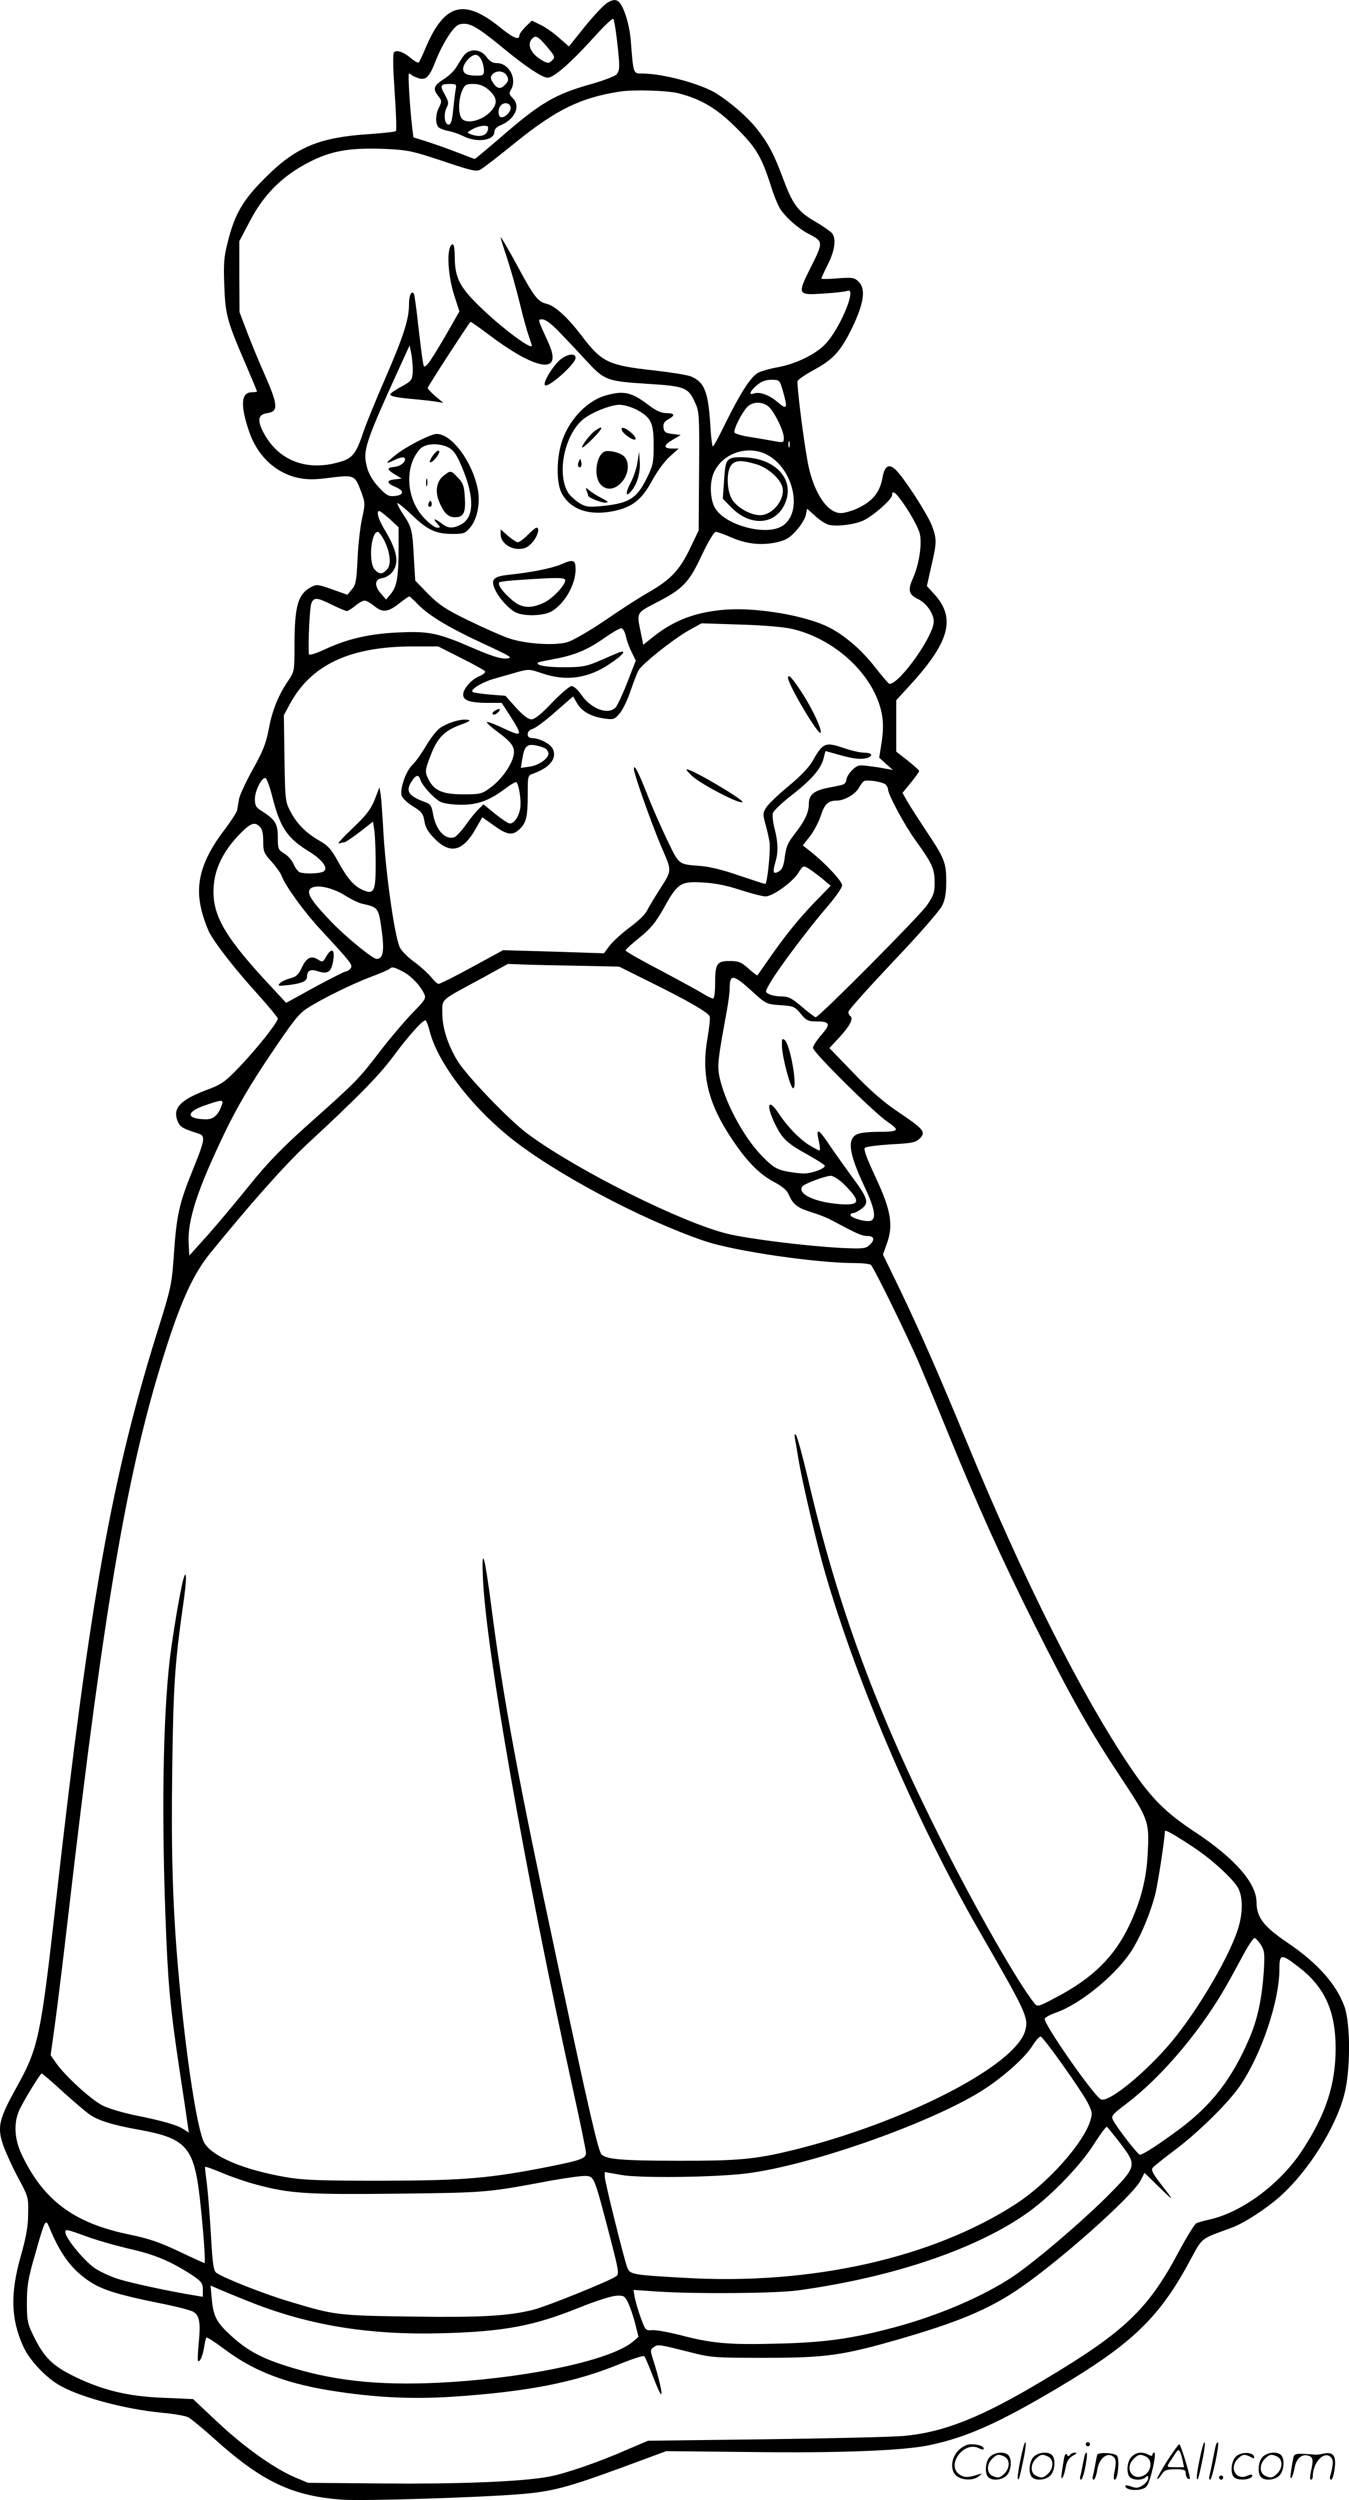 <svg version="1.0" xmlns="http://www.w3.org/2000/svg"
  viewBox="0 0 647.833 1200.038"
 preserveAspectRatio="xMidYMid meet">
<g transform="translate(-0.583,1200.299) scale(0.1,-0.1)"
fill="#000000" stroke="none">
<path d="M2923 11990 c-17 -10 -66 -62 -108 -114 l-77 -96 -47 41 c-25 23 -65
51 -88 62 l-43 21 -30 -29 c-16 -16 -30 -35 -30 -42 0 -25 -29 -13 -92 38
-171 139 -265 116 -354 -88 -17 -41 -34 -77 -37 -80 -4 -3 -20 6 -37 20 -36
31 -69 42 -82 29 -6 -6 -5 -74 3 -190 7 -100 10 -184 6 -188 -3 -4 -62 -10
-130 -15 -238 -15 -352 -63 -497 -209 -108 -107 -147 -174 -181 -311 -18 -69
-20 -103 -16 -208 5 -140 13 -169 106 -384 28 -65 51 -121 51 -123 0 -2 -11
-4 -25 -4 -51 0 -56 -61 -14 -185 39 -119 128 -203 237 -226 44 -9 79 -9 155
1 114 14 117 13 147 -67 20 -54 20 -58 5 -127 -9 -39 -19 -127 -22 -195 -5
-107 -9 -127 -28 -148 l-21 -25 -73 26 c-65 23 -75 25 -99 12 -66 -34 -82 -90
-82 -289 0 -116 -1 -119 -31 -163 -47 -69 -76 -141 -93 -233 -13 -68 -28 -105
-76 -191 -33 -59 -62 -122 -66 -141 -3 -19 -7 -43 -9 -54 -2 -11 -30 -54 -61
-95 -111 -145 -143 -260 -110 -388 8 -34 25 -79 35 -101 29 -57 126 -181 235
-301 52 -58 95 -110 96 -116 0 -18 -99 -143 -183 -231 -72 -75 -86 -85 -164
-114 -126 -48 -161 -89 -132 -153 11 -23 24 -31 94 -53 39 -12 38 -24 -25
-180 -64 -158 -76 -213 -89 -400 -10 -144 -14 -162 -71 -345 -227 -722 -331
-1302 -495 -2758 -74 -660 -85 -708 -190 -897 -84 -151 -93 -190 -65 -274 12
-35 44 -106 72 -158 49 -91 51 -95 49 -175 0 -60 -10 -113 -36 -205 -50 -177
-47 -298 11 -428 27 -62 97 -140 164 -183 93 -59 317 -121 507 -139 56 -5 112
-15 124 -22 13 -7 71 -55 129 -107 226 -203 372 -271 610 -288 103 -7 675 11
859 27 149 12 229 34 485 128 l211 78 395 -4 c426 -6 739 6 866 32 179 37 334
106 619 275 360 214 491 340 640 620 56 103 46 95 189 147 62 21 174 94 244
157 132 120 262 326 303 483 31 113 31 343 1 425 -39 107 -129 208 -272 305
-116 78 -150 123 -150 196 -1 91 -103 208 -291 333 -146 96 -213 163 -315 314
-234 346 -514 902 -789 1570 -133 322 -222 524 -316 720 l-83 171 18 50 c33
90 21 162 -52 318 -42 90 -60 137 -53 144 6 6 62 13 126 17 101 5 118 9 138
28 30 31 20 44 -100 125 -71 47 -136 103 -217 188 l-117 121 49 53 c50 54 68
90 51 101 -5 3 -9 12 -9 20 0 8 97 116 215 241 122 128 223 244 235 268 15 30
20 62 20 119 0 88 -9 111 -100 246 -31 47 -69 106 -84 131 l-26 46 40 49 c22
27 40 52 40 56 0 4 -25 26 -55 50 l-55 43 0 124 0 123 56 61 c203 219 234 335
121 454 l-30 33 21 94 c27 116 27 132 3 196 -22 57 -136 233 -175 269 -32 30
-52 17 -62 -38 -13 -73 -49 -116 -124 -150 -25 -11 -59 -21 -76 -21 -66 0
-132 100 -159 243 -21 112 -54 377 -49 391 3 7 37 31 76 52 96 52 131 91 186
203 56 117 67 186 32 221 -21 21 -29 22 -101 17 -44 -4 -79 -4 -79 -1 0 2 14
33 31 67 34 67 42 125 20 151 -8 9 -45 35 -83 57 -81 47 -106 82 -152 206 -45
120 -70 167 -126 238 -44 56 -123 124 -193 169 -74 46 -253 95 -354 96 -47 0
-45 -7 -58 159 -7 85 -38 177 -64 190 -13 7 -26 4 -48 -9z m46 -182 c14 -124
14 -140 -1 -161 -7 -9 -61 -30 -121 -47 -178 -50 -245 -89 -449 -267 -60 -51
-110 -93 -112 -93 -3 0 -37 13 -78 29 -40 16 -105 39 -145 52 l-72 23 -6 50
c-11 96 -21 256 -15 256 3 0 10 -4 15 -9 6 -4 22 -11 36 -15 33 -7 48 10 79
89 32 81 84 162 110 170 45 14 81 -5 210 -111 110 -91 190 -144 216 -144 29 0
111 71 220 192 49 54 91 95 95 90 4 -4 12 -51 18 -104z m-335 -31 c37 -44 39
-49 23 -64 -14 -14 -20 -15 -42 -3 -59 32 -82 79 -53 108 17 17 27 12 72 -41z
m631 -222 c108 -28 183 -72 276 -165 94 -93 121 -138 164 -270 14 -47 35 -99
46 -117 25 -41 88 -97 137 -122 72 -37 72 -40 14 -156 -69 -137 -68 -140 59
-131 53 3 105 9 115 13 47 18 -37 -184 -107 -256 -46 -49 -144 -96 -229 -111
-35 -6 -77 -18 -93 -26 -35 -19 -85 -96 -157 -242 -30 -62 -57 -112 -61 -112
-3 0 -9 46 -12 103 -10 159 -28 206 -93 233 -17 7 -97 20 -178 29 -219 24
-250 39 -346 165 -68 90 -130 146 -170 155 -41 9 -61 35 -144 190 -42 77 -76
135 -76 129 0 -5 14 -50 31 -100 16 -49 43 -143 59 -209 16 -66 36 -140 45
-164 8 -24 15 -45 15 -47 0 -24 -150 89 -254 191 -92 90 -115 135 -116 228 0
37 -4 67 -9 67 -31 0 -28 -136 5 -241 l26 -81 -67 -117 c-37 -64 -75 -125 -85
-135 -18 -19 -19 -18 -24 15 -4 19 -13 97 -22 173 -8 77 -18 144 -20 148 -12
19 -24 -6 -24 -49 0 -72 -25 -151 -114 -356 -46 -106 -93 -221 -105 -257 -34
-103 -52 -127 -112 -144 -161 -48 -299 6 -370 145 -29 57 -23 83 21 89 53 8
51 38 -10 178 -29 64 -68 160 -88 212 l-36 95 -1 170 0 170 50 95 c67 129 156
218 282 283 110 57 198 72 373 65 106 -5 127 -10 272 -58 136 -46 161 -52 181
-41 12 6 90 66 172 133 193 155 309 212 495 241 66 11 230 6 285 -8z m-576
-1143 c31 -32 90 -94 131 -139 90 -97 98 -100 304 -113 170 -11 187 -17 219
-88 21 -45 22 -59 20 -331 l-2 -284 -42 -88 c-49 -102 -92 -148 -198 -209 -41
-23 -136 -84 -211 -136 -76 -51 -157 -98 -181 -104 -62 -17 -201 -8 -279 19
-36 12 -123 51 -195 86 -109 53 -140 74 -193 127 l-62 64 -6 99 c-7 143 -11
158 -50 216 -19 28 -32 54 -30 57 3 2 34 -23 69 -56 75 -73 116 -92 196 -92
54 0 62 3 84 30 36 42 51 122 36 191 -28 131 -125 259 -196 259 -30 0 -154
-64 -201 -104 -49 -40 -49 -44 3 -19 19 9 38 13 42 9 14 -14 -14 -41 -46 -44
-39 -4 -39 -12 2 -37 l32 -19 -32 -4 c-43 -4 -42 -18 3 -37 43 -18 40 -39 -5
-43 -28 -3 -40 3 -75 41 -27 28 -47 61 -56 91 -24 88 -17 110 180 541 l23 50
9 -45 c4 -25 7 -63 6 -85 -3 -37 -7 -42 -55 -68 -29 -16 -53 -32 -53 -37 0
-10 32 -16 125 -24 33 -3 76 -8 95 -11 l35 -6 -37 31 c-21 18 -38 36 -38 41 0
7 185 292 205 317 2 2 45 -29 97 -68 51 -39 125 -87 164 -106 120 -60 162 -33
114 73 -54 118 -53 113 -29 113 14 0 44 -22 78 -58z m1076 -284 c25 -87 21
-95 -25 -55 -41 35 -87 51 -115 41 -26 -10 -17 13 16 40 21 18 42 26 69 26 39
0 40 -1 55 -52z m-66 -79 c28 -27 71 -115 71 -148 0 -22 -3 -23 -37 -17 -21 4
-74 13 -117 20 -44 6 -81 17 -83 23 -5 15 33 91 60 121 27 29 76 29 106 1z
m98 -191 c-3 -7 -5 -2 -5 12 0 14 2 19 5 13 2 -7 2 -19 0 -25z m-1632 -6 c22
-14 39 -40 64 -103 56 -137 53 -232 -10 -264 -38 -20 -62 -19 -92 5 -14 11
-29 20 -33 20 -4 0 1 -9 11 -20 17 -19 17 -20 0 -20 -10 0 -38 20 -61 45 -88
91 -98 248 -21 333 26 28 98 30 142 4z m1523 -31 c133 -68 177 -288 69 -346
-80 -43 -261 6 -314 84 -26 38 -31 118 -12 168 37 97 161 143 257 94z m672
-258 c28 -43 56 -96 62 -118 13 -49 -1 -148 -32 -218 -26 -58 -20 -78 25 -100
40 -19 75 -70 75 -107 0 -70 -164 -300 -213 -300 -3 0 -35 37 -71 83 -64 82
-144 150 -218 188 -109 56 -340 96 -492 86 -143 -10 -250 -49 -351 -129 l-50
-40 -12 59 c-20 97 -22 93 74 143 127 65 157 95 219 228 31 65 59 112 67 112
8 0 41 -12 73 -26 73 -32 142 -40 216 -25 46 10 64 20 96 55 22 24 43 57 47
75 l7 32 39 -35 c21 -20 50 -38 64 -42 40 -10 126 1 168 21 47 22 137 102 137
121 0 30 21 11 70 -63z m-2482 -52 l42 -39 0 -99 c0 -136 -8 -185 -36 -219
l-24 -29 -25 29 c-33 37 -30 70 7 74 15 2 37 15 48 29 34 44 24 102 -37 203
-31 52 -42 91 -25 90 4 -1 26 -18 50 -39z m-28 -100 c30 -60 36 -117 15 -141
-23 -25 -37 -25 -60 -1 -30 34 -18 181 15 181 5 0 19 -18 30 -39z m156 -302
c54 -58 148 -115 309 -190 147 -68 157 -74 123 -77 -27 -2 -71 11 -165 52
-166 72 -209 80 -358 73 -138 -7 -238 -30 -347 -80 -49 -23 -78 -31 -79 -24
-4 52 4 225 12 243 11 31 27 30 99 -6 33 -16 65 -30 71 -30 6 0 24 11 41 25
16 14 36 25 45 25 8 0 28 -11 45 -25 40 -34 67 -31 119 10 24 19 47 35 50 35
3 0 18 -14 35 -31z m1804 -125 c211 -49 397 -226 431 -410 7 -39 7 -78 -1
-132 l-12 -76 33 -30 33 -29 -34 6 c-19 4 -57 10 -85 13 -45 6 -53 4 -78 -21
-15 -15 -27 -36 -27 -46 0 -11 -9 -21 -22 -24 -13 -3 -45 -10 -73 -15 -63 -14
-85 -34 -85 -77 0 -41 -20 -82 -70 -146 -30 -38 -39 -59 -45 -105 -5 -43 -12
-61 -27 -71 -28 -17 -33 -7 -20 38 16 51 15 98 -2 165 -8 30 -12 64 -9 75 3
11 40 47 82 80 100 77 147 130 161 180 l10 39 68 -19 c69 -20 109 -23 136 -13
27 11 17 24 -17 24 -19 0 -60 9 -92 20 -97 33 -106 30 -158 -62 -17 -29 -60
-74 -115 -119 -48 -39 -95 -85 -106 -101 -17 -27 -18 -32 -3 -86 9 -31 17 -70
19 -87 4 -44 -12 -195 -21 -195 -4 0 -60 18 -125 40 -70 25 -143 43 -184 46
-111 9 -103 2 -165 131 -31 65 -75 165 -97 223 -40 101 -60 138 -60 112 0 -24
80 -250 129 -367 56 -131 57 -113 -13 -224 -23 -36 -48 -78 -55 -93 -8 -15
-45 -51 -83 -78 -37 -28 -80 -67 -95 -87 l-27 -36 -242 8 -242 7 -149 -81
c-82 -45 -154 -81 -161 -81 -6 0 -22 15 -36 33 -14 17 -50 50 -80 72 -31 22
-62 54 -70 70 -26 55 -71 375 -81 589 -4 61 -8 126 -11 145 l-6 35 -23 -60
c-19 -47 -41 -75 -107 -138 -46 -43 -75 -76 -65 -72 10 3 22 6 27 6 5 0 38 22
73 49 l64 50 7 -46 c3 -25 6 -96 6 -158 0 -130 -8 -147 -60 -125 -43 18 -74
53 -120 136 -32 59 -49 78 -88 100 -66 38 -109 81 -140 139 -26 49 -27 55 -30
257 l-3 208 28 52 c103 191 290 278 594 278 l119 0 109 -55 c60 -30 112 -59
116 -64 3 -6 -9 -17 -28 -24 -38 -16 -77 -61 -77 -88 0 -28 31 -39 112 -40
l73 0 39 -60 c64 -100 61 -105 -28 -63 -42 20 -79 34 -82 31 -3 -3 20 -24 50
-46 75 -56 88 -77 76 -123 -14 -48 -61 -112 -112 -148 -38 -28 -47 -30 -127
-30 -98 0 -139 17 -166 69 -20 39 -19 46 10 121 32 82 65 115 140 143 47 17
55 23 35 25 -33 5 -97 -15 -133 -41 -16 -12 -46 -51 -67 -87 -21 -36 -50 -76
-64 -89 -30 -28 -60 -112 -52 -145 3 -13 26 -36 54 -53 43 -26 50 -36 56 -72
5 -31 18 -53 51 -86 74 -74 135 -58 196 51 l31 54 56 -40 c63 -45 88 -49 121
-19 34 31 41 61 41 165 0 94 0 95 28 104 79 29 113 72 93 117 -11 25 -65 53
-101 53 -29 0 -26 36 3 44 13 3 62 39 109 81 l86 75 21 -36 c23 -38 71 -64
137 -71 36 -5 43 -2 66 26 14 16 38 65 52 108 15 43 32 88 39 99 18 31 162
146 237 189 l65 36 185 -6 c109 -3 212 -12 250 -21z m-798 -37 c4 -20 17 -55
28 -76 l19 -39 -40 -103 c-22 -57 -48 -112 -56 -121 -35 -39 -117 -9 -164 58
-16 24 -38 44 -48 44 -9 0 -52 -36 -94 -80 -51 -54 -83 -80 -99 -80 -16 0 -39
18 -74 56 l-51 57 -76 6 c-42 4 -79 9 -82 13 -12 11 49 48 104 63 31 9 81 23
112 32 54 15 59 14 118 -6 116 -40 223 -25 329 48 67 45 82 70 30 48 -18 -8
-61 -26 -95 -41 -53 -22 -77 -26 -160 -26 -85 0 -138 10 -123 23 3 2 36 9 73
16 98 17 164 44 243 100 38 27 76 49 84 48 8 -1 18 -19 22 -40z m-384 -539 c6
-6 12 -16 12 -22 0 -24 -48 -58 -91 -63 l-42 -6 7 43 c10 61 22 73 65 65 20
-4 42 -11 49 -17z m-603 -149 c10 -29 63 -87 96 -105 17 -8 57 -14 101 -14 80
0 136 21 215 81 24 18 46 30 49 27 13 -14 24 -92 18 -126 -7 -40 -29 -72 -50
-72 -7 0 -39 21 -70 46 l-56 46 -22 -21 c-13 -12 -41 -46 -62 -76 -21 -30 -47
-57 -56 -61 -45 -14 -90 35 -103 114 -6 35 -12 45 -33 53 -83 30 -99 52 -72
97 23 37 36 40 45 11z m-710 -86 c37 -144 71 -194 176 -258 63 -39 93 -80 69
-95 -17 -11 -90 -13 -115 -4 -8 4 -22 21 -29 39 -8 18 -28 41 -45 51 -29 17
-31 22 -31 79 0 65 -13 85 -82 128 -23 14 -28 25 -28 55 0 40 34 106 51 100 6
-2 22 -45 34 -95z m2943 65 c6 -6 12 -16 12 -22 0 -26 80 -175 134 -249 79
-110 90 -134 90 -198 1 -50 -4 -63 -37 -112 -37 -53 -518 -537 -534 -537 -4 0
-34 23 -66 50 -49 42 -65 50 -98 50 -22 0 -49 5 -60 11 -20 10 -20 11 7 57 39
67 178 252 267 356 43 49 77 98 77 109 0 20 -78 104 -152 163 l-37 29 34 43
c19 24 41 67 51 95 19 60 36 77 78 77 38 0 90 31 107 62 7 13 17 26 23 31 14
9 86 -2 104 -15z m-3004 -204 c11 -10 16 -34 16 -70 0 -50 4 -58 40 -97 21
-24 44 -55 49 -70 19 -49 107 -171 187 -257 149 -161 156 -170 143 -186 -6 -8
-16 -14 -22 -14 -6 0 -73 -34 -149 -75 l-138 -76 -63 68 c-233 248 -295 354
-285 492 6 86 46 166 118 243 58 60 78 69 104 42z m2701 -249 l40 -34 -76 -78
c-80 -83 -145 -164 -224 -278 -27 -38 -50 -72 -52 -74 -1 -2 -21 13 -43 33
-35 31 -47 36 -90 36 -62 0 -70 -13 -70 -109 0 -42 -4 -71 -10 -71 -6 0 -27
10 -48 23 -20 13 -112 63 -204 112 -93 48 -168 91 -168 96 0 4 30 32 68 62 54
44 76 71 115 140 67 121 81 130 187 124 58 -3 115 -14 181 -36 53 -17 107 -31
121 -31 34 0 128 67 157 112 23 37 25 37 50 22 14 -9 44 -31 66 -49z m-2296
-78 c31 -20 70 -39 86 -42 79 -18 79 -18 95 -137 12 -90 5 -128 -25 -128 -20
0 -149 106 -221 181 -77 81 -104 117 -104 140 0 41 91 33 169 -14z m1133 -340
l187 -4 153 -76 c176 -87 275 -144 282 -163 3 -7 -2 -53 -10 -101 -30 -167 -2
-299 95 -454 80 -127 146 -198 221 -238 45 -24 66 -42 75 -65 19 -44 42 -62
105 -81 30 -9 73 -25 95 -37 127 -68 150 -78 176 -78 34 0 38 -19 9 -45 -18
-16 -33 -17 -142 -12 -160 9 -431 42 -536 67 -218 52 -727 306 -963 481 -88
65 -295 281 -337 351 -47 79 -72 158 -72 228 0 70 -16 56 195 170 l120 66 80
-3 c44 -2 164 -4 267 -6z m-853 -27 c40 -20 86 -68 104 -108 10 -21 4 -30 -55
-90 -36 -37 -105 -118 -153 -180 -107 -140 -118 -151 -338 -347 -138 -123
-203 -190 -291 -299 -63 -78 -153 -186 -202 -241 l-89 -99 -3 54 c-7 115 41
262 178 546 55 113 118 221 211 359 113 168 139 202 183 230 71 45 217 117
306 150 41 15 79 32 85 36 13 13 21 11 64 -11z m1677 -94 c69 -63 70 -63 137
-68 63 -4 69 -6 98 -41 26 -32 36 -37 72 -37 69 0 74 -11 28 -64 -23 -26 -41
-54 -41 -63 0 -21 293 -311 358 -355 62 -42 56 -48 -48 -48 -38 0 -80 -4 -94
-10 -54 -20 -45 -91 30 -250 53 -112 61 -163 26 -168 -27 -4 -92 16 -92 29 0
5 6 9 14 9 7 0 25 10 40 21 37 29 31 49 -53 162 -37 51 -87 121 -111 157 -46
68 -57 69 -41 1 5 -22 6 -41 2 -41 -4 0 -27 13 -52 28 -48 31 -103 89 -145
152 -51 77 -61 37 -13 -59 33 -66 57 -88 161 -145 37 -21 70 -42 74 -47 8 -13
-58 -39 -100 -39 -19 0 -59 5 -88 11 -45 10 -62 21 -113 73 -90 92 -182 266
-205 385 -10 51 -5 87 35 305 8 43 15 95 15 115 0 70 17 68 106 -13z m-1547
-192 c37 -145 184 -343 370 -498 209 -174 646 -408 956 -512 143 -47 529 -104
718 -104 34 0 68 -4 74 -8 13 -8 158 -304 228 -462 20 -47 82 -195 137 -330
151 -370 257 -605 419 -930 180 -359 266 -511 420 -743 133 -201 135 -207 126
-371 -7 -117 -33 -218 -86 -331 -73 -155 -176 -256 -352 -349 -86 -46 -91 -47
-105 -30 -78 97 -278 446 -443 774 -316 626 -501 1126 -645 1745 -26 110 -52
205 -58 210 -7 7 -8 1 -4 -20 3 -16 10 -59 16 -95 20 -119 91 -420 130 -553
158 -540 439 -1191 735 -1707 232 -402 241 -422 224 -485 -47 -168 -581 -442
-1119 -574 -178 -43 -261 -51 -550 -50 -266 0 -342 7 -365 30 -16 16 -58 196
-214 929 -189 883 -259 1262 -316 1705 -32 246 -47 296 -40 132 15 -342 201
-1400 430 -2443 36 -162 65 -304 65 -314 0 -28 -23 -36 -166 -65 -296 -59
-419 -69 -814 -70 -303 0 -382 3 -465 18 -200 35 -349 98 -388 164 -33 58 -87
404 -121 783 -30 322 -39 598 -33 1010 5 397 13 513 51 780 9 58 15 119 15
135 -1 75 -32 -70 -69 -320 -39 -264 -50 -743 -30 -1290 12 -329 21 -433 66
-735 20 -129 38 -253 41 -275 l6 -39 -25 16 c-31 21 -103 41 -237 68 -57 12
-125 32 -152 46 -55 27 -181 143 -223 203 l-27 39 20 143 c11 79 41 322 66
539 175 1510 287 2155 476 2735 69 213 127 336 200 427 189 233 363 430 470
529 246 228 342 326 412 419 78 106 147 181 157 175 4 -3 13 -25 19 -51z
m-1000 -361 c-16 -43 -39 -63 -73 -63 -97 1 -100 35 -6 67 87 30 92 29 79 -4z
m2985 -370 c89 -87 85 -108 -18 -100 -118 10 -200 48 -178 84 8 13 106 50 137
52 12 0 38 -16 59 -36z m1686 -3189 c88 -58 194 -156 214 -198 22 -47 20 -124
-5 -199 -50 -149 -215 -422 -341 -563 -128 -144 -285 -267 -316 -248 -39 24
-277 366 -269 387 2 6 27 20 54 29 123 43 302 193 371 310 43 72 84 174 106
259 13 53 46 268 46 302 0 9 39 -12 140 -79z m321 -466 c18 -30 19 -43 14
-128 -9 -131 -30 -231 -70 -323 -83 -194 -183 -323 -343 -440 -102 -75 -168
-117 -182 -117 -10 0 -109 128 -129 166 -10 20 -4 27 62 77 178 134 377 373
500 600 20 37 53 96 72 132 20 36 40 65 46 65 5 0 18 -15 30 -32z m180 -106
c126 -96 179 -212 179 -391 0 -176 -48 -321 -165 -497 -105 -157 -285 -290
-440 -325 -27 -6 -56 -14 -64 -18 -8 -4 -46 -65 -84 -136 -148 -278 -260 -385
-648 -616 -300 -180 -481 -252 -674 -269 -55 -5 -354 -12 -664 -16 l-563 -7
-92 -39 c-137 -61 -302 -118 -382 -133 -120 -24 -444 -37 -809 -33 l-350 3
-64 27 c-102 44 -247 148 -372 266 l-116 109 -139 6 c-170 6 -295 36 -430 102
-105 51 -147 92 -197 195 -29 59 -32 73 -32 160 0 80 6 117 39 230 47 167 51
174 67 135 54 -132 109 -207 196 -264 59 -39 135 -63 327 -102 83 -16 161 -36
172 -44 28 -18 34 -54 24 -150 -4 -44 -6 -82 -3 -85 8 -8 22 23 29 65 3 22 8
43 11 47 2 4 41 -21 86 -55 146 -110 309 -171 555 -206 194 -28 361 -35 552
-22 351 24 577 68 791 156 62 25 115 42 119 38 4 -4 22 -47 41 -96 18 -48 36
-87 40 -87 7 0 -11 81 -38 164 -15 46 -15 50 2 62 20 15 24 14 175 -24 101
-26 116 -27 360 -27 293 0 374 12 642 89 283 82 422 140 563 233 193 128 559
452 600 532 l17 34 71 -69 c75 -73 76 -72 4 20 -36 47 -44 63 -35 74 6 7 53
45 104 83 115 86 259 228 315 310 103 151 189 407 189 560 0 74 8 75 91 11z
m-1134 -468 c51 -71 105 -152 120 -180 24 -47 26 -55 15 -90 -32 -108 -204
-300 -354 -398 -402 -262 -987 -393 -1595 -357 -252 14 -262 16 -275 50 -16
43 -108 412 -108 436 l0 22 78 -14 c86 -16 447 -12 602 7 316 39 916 253 1151
410 97 65 189 149 223 203 16 26 34 46 40 44 6 -2 53 -62 103 -133z m-4799
-132 c53 -48 111 -97 127 -108 42 -30 113 -52 238 -74 226 -41 264 -83 292
-325 17 -151 29 -315 23 -315 -3 0 -58 25 -123 56 -91 43 -145 62 -239 81
-266 55 -412 164 -517 386 -33 71 -38 145 -13 205 17 41 103 182 110 182 3 0
49 -39 102 -88z m5076 -245 c84 -110 83 -112 -66 -262 -133 -131 -344 -310
-448 -380 -144 -96 -360 -188 -570 -244 -207 -55 -336 -73 -567 -78 -230 -6
-309 1 -468 43 -52 13 -109 23 -127 22 -31 -3 -33 -1 -55 59 -12 33 -25 78
-29 98 l-6 36 118 -8 c185 -12 567 -9 674 6 465 64 874 205 1115 383 108 80
244 222 305 320 30 47 58 84 61 82 4 -2 32 -37 63 -77z m-4145 -201 c159 -43
245 -48 681 -43 424 5 423 5 728 62 78 14 157 25 174 23 38 -4 38 -5 114 -296
42 -162 44 -175 28 -186 -28 -21 -335 -145 -396 -160 -119 -30 -250 -38 -584
-33 -359 5 -370 6 -594 74 -115 34 -312 112 -345 136 -14 11 -18 39 -26 178
-5 90 -14 200 -19 244 -6 44 -10 83 -10 86 0 4 35 -8 79 -27 43 -18 119 -45
170 -58z m-799 -255 c47 -16 135 -41 197 -55 114 -26 193 -60 290 -123 47 -32
53 -40 53 -70 l0 -35 -42 7 c-107 17 -299 58 -360 77 -37 11 -89 35 -115 52
-49 32 -143 145 -143 173 0 17 -1 18 120 -26z m752 -302 c289 -117 582 -166
937 -156 299 8 441 35 661 124 74 30 153 55 175 56 37 2 41 -1 57 -33 9 -19
25 -64 34 -100 l16 -64 -25 -22 c-100 -86 -471 -169 -872 -195 -313 -20 -541
0 -765 68 -141 42 -211 79 -290 150 -74 67 -89 95 -97 179 l-6 66 39 -17 c21
-9 83 -35 136 -56z M2233 11736 c-10 -13 -25 -38 -35 -54 -9 -17 -35 -42 -58
-57 -51 -32 -57 -48 -31 -81 19 -24 19 -28 6 -55 -19 -35 -19 -83 -2 -98 8 -6
29 -14 48 -17 19 -4 51 -15 71 -25 65 -33 148 -20 148 21 0 13 12 25 33 33 66
29 94 90 56 128 -18 18 -20 25 -10 40 32 52 -8 129 -67 129 -20 0 -35 9 -50
30 -29 39 -81 42 -109 6z m85 -21 c7 -14 12 -37 12 -50 0 -22 -5 -25 -34 -25
-48 0 -66 9 -66 33 0 25 37 67 60 67 9 0 22 -11 28 -25z m122 -76 c9 -16 8
-25 -6 -40 -23 -26 -40 -24 -60 6 -13 20 -14 28 -4 40 18 22 57 19 70 -6z
m-246 -66 c-3 -16 -8 -59 -12 -98 -5 -53 -11 -70 -22 -70 -20 0 -25 51 -9 82
11 20 9 29 -9 62 -25 44 -21 51 24 51 31 0 33 -2 28 -27z m155 2 c39 -34 47
-60 26 -91 -37 -57 -133 -85 -155 -45 -14 28 -12 86 4 126 14 32 19 35 55 35
28 0 48 -8 70 -25z m109 -86 c4 -19 -23 -49 -44 -49 -17 0 -19 41 -2 58 16 16
42 11 46 -9z m-108 -98 c0 -38 -35 -51 -85 -32 -18 7 -17 9 10 24 33 18 75 22
75 8z M2686 10267 c-37 -39 -73 -103 -63 -113 15 -15 147 102 147 131 0 28
-50 17 -84 -18z M2919 10106 c-87 -23 -172 -107 -210 -209 -32 -84 -34 -215
-3 -267 43 -73 127 -102 238 -82 95 18 142 53 193 147 24 45 62 96 86 117 l42
38 -32 0 c-43 0 -42 16 5 43 l37 22 -40 5 c-34 4 -40 9 -43 31 -2 18 4 29 23
39 35 19 31 30 -9 30 -24 0 -49 11 -82 36 -84 64 -120 73 -205 50z m141 -68
c72 -37 85 -64 85 -171 0 -84 -3 -98 -33 -159 -49 -100 -86 -122 -224 -135
-57 -5 -71 -3 -101 16 -19 12 -42 33 -51 46 -56 86 -24 267 62 348 36 35 135
76 182 77 20 0 56 -10 80 -22z M2863 9935 c-24 -17 -67 -74 -61 -80 2 -3 26
18 53 45 48 49 52 66 8 35z M2992 9938 c6 -18 57 -53 65 -44 5 4 -5 19 -20 32
-30 26 -51 31 -45 12z M2904 9833 c-37 -26 -46 -116 -16 -153 27 -33 70 -30
104 9 34 38 39 98 9 125 -21 19 -80 31 -97 19z M3067 9784 c-4 -29 -19 -73
-33 -99 -27 -52 -24 -74 7 -35 27 35 41 88 37 140 l-3 45 -8 -51z M2785 9787
c-4 -10 -5 -21 -1 -24 10 -10 18 4 13 24 -4 17 -4 17 -12 0z M2823 9647 c4
-10 7 -20 7 -23 0 -9 61 -34 82 -34 19 1 16 5 -17 22 -22 11 -49 28 -59 37
-18 15 -19 15 -13 -2z M2540 9435 c-19 -19 -40 -35 -47 -35 -7 0 -28 14 -48
31 l-35 31 0 -24 c0 -37 41 -70 86 -70 30 0 44 7 66 31 26 29 38 71 20 71 -4
0 -23 -16 -42 -35z M2700 9294 c-40 -18 -145 -39 -242 -49 -81 -8 -96 -21 -77
-67 17 -41 64 -95 100 -114 41 -21 137 -18 175 5 63 38 114 129 114 201 0 46
-11 50 -70 24z m20 -77 c0 -24 -63 -90 -104 -108 -66 -30 -109 -25 -156 18
-44 39 -66 71 -56 81 4 3 52 9 109 12 176 12 207 11 207 -3z M2086 9818 c-9
-12 -16 -26 -16 -31 0 -13 29 12 41 35 14 26 -6 23 -25 -4z M2137 9720 c-35
-27 -43 -76 -22 -126 22 -53 43 -74 75 -74 42 0 53 21 48 95 -3 55 -8 69 -33
95 -34 36 -35 36 -68 10z M2052 9685 c0 -16 2 -22 5 -12 2 9 2 23 0 30 -3 6
-5 -1 -5 -18z M2066 9591 c-4 -7 -5 -15 -2 -18 9 -9 19 4 14 18 -4 11 -6 11
-12 0z M3507 9798 c-15 -11 -20 -32 -24 -102 l-6 -87 39 -40 c93 -96 215 -87
260 18 47 109 -38 210 -184 220 -48 3 -72 1 -85 -9z m129 -23 c53 -15 110 -63
125 -104 22 -56 -41 -141 -105 -141 -48 0 -116 40 -137 80 -23 43 -25 127 -3
158 18 26 50 28 120 7z M3790 8750 c0 -33 150 -285 157 -264 6 17 -40 115 -90
192 -45 69 -67 93 -67 72z M2380 8590 c-8 -5 -11 -12 -7 -16 4 -4 15 0 24 9
18 18 8 23 -17 7z M3333 8275 c45 -39 218 -130 238 -123 17 6 -241 159 -267
158 -5 -1 8 -16 29 -35z M1572 7411 c-15 -27 -18 -28 -39 -14 -32 21 -56 9
-78 -39 -16 -34 -27 -44 -55 -51 -19 -5 -42 -15 -50 -24 -13 -13 -8 -14 45 -8
61 8 85 18 85 39 1 31 17 39 55 26 47 -15 64 -1 72 59 7 49 -10 55 -35 12z
M3761 6984 c0 -52 41 -206 54 -205 22 3 -14 210 -41 232 -12 9 -14 5 -13 -27z
M4906 194 c-10 -47 -15 -88 -12 -91 5 -6 9 7 30 110 7 37 10 67 6 67 -4 0 -15
-39 -24 -86z M5220 270 c0 -5 5 -10 10 -10 6 0 10 5 10 10 0 6 -4 10 -10 10
-5 0 -10 -4 -10 -10z M5766 194 c-10 -47 -15 -88 -12 -91 5 -6 9 7 30 110 7
37 10 67 6 67 -4 0 -15 -39 -24 -86z M5846 269 c-3 -8 -10 -41 -16 -74 -6 -33
-14 -68 -16 -77 -3 -10 -1 -18 3 -18 10 0 46 171 38 178 -2 3 -7 -1 -9 -9z
M4609 241 c-38 -38 -41 -101 -7 -125 29 -20 79 -20 104 0 18 14 18 15 1 10
-53 -17 -69 -17 -92 -2 -69 45 21 166 94 126 12 -6 21 -7 21 -1 0 12 -25 21
-62 21 -19 0 -39 -10 -59 -29z M5610 189 c-28 -45 -49 -83 -47 -85 2 -3 12 7
21 21 14 21 24 25 66 25 43 0 50 -3 50 -19 0 -11 5 -23 10 -26 6 -3 10 -3 10
1 0 20 -44 164 -51 164 -4 0 -30 -37 -59 -81z m75 4 l7 -33 -42 0 c-42 0 -42
0 -28 23 8 12 21 32 29 44 15 25 22 18 34 -34z M4760 210 c-22 -22 -27 -79 -8
-98 19 -19 66 -14 88 8 22 22 27 79 8 98 -19 19 -66 14 -88 -8z m71 0 c25 -14
25 -54 -1 -80 -23 -23 -33 -24 -61 -10 -25 14 -25 54 1 80 23 23 33 24 61 10z
M4970 210 c-22 -22 -27 -79 -8 -98 19 -19 66 -14 88 8 22 22 27 79 8 98 -19
19 -66 14 -88 -8z m71 0 c25 -14 25 -54 -1 -80 -23 -23 -33 -24 -61 -10 -25
14 -25 54 1 80 23 23 33 24 61 10z M5116 204 c-3 -16 -8 -47 -11 -69 -8 -51
10 -26 19 27 5 27 15 42 34 53 18 10 22 14 10 15 -9 0 -20 -5 -24 -11 -5 -8
-9 -8 -14 1 -5 8 -10 3 -14 -16z M5217 223 c-2 -4 -7 -26 -11 -48 -4 -22 -9
-48 -12 -57 -3 -10 -1 -18 4 -18 4 0 14 28 20 62 11 58 10 81 -1 61z M5275
220 c-1 -3 -5 -23 -9 -45 -4 -22 -9 -48 -12 -57 -3 -10 -1 -18 4 -18 5 0 13
20 17 45 7 53 44 87 74 68 17 -11 19 -28 8 -80 -4 -18 -3 -33 2 -33 16 0 24
99 11 115 -12 14 -87 18 -95 5z M5440 210 c-22 -22 -27 -79 -8 -98 7 -7 24
-12 38 -12 14 0 31 5 38 12 9 9 12 8 12 -5 0 -9 -12 -24 -26 -34 -21 -13 -32
-15 -55 -6 -16 6 -29 8 -29 3 0 -24 81 -27 102 -2 18 19 50 162 37 162 -5 0
-9 -5 -9 -10 0 -7 -6 -7 -19 0 -30 16 -59 12 -81 -10z m71 0 c29 -16 25 -65
-6 -86 -56 -37 -103 28 -55 76 23 23 33 24 61 10z M5941 211 c-23 -23 -28 -80
-9 -99 19 -19 88 -13 88 9 0 5 -11 4 -24 -2 -54 -25 -89 38 -46 81 23 23 33
24 62 9 16 -9 19 -8 16 3 -8 22 -64 22 -87 -1z M6070 210 c-22 -22 -27 -79 -8
-98 19 -19 66 -14 88 8 22 22 27 79 8 98 -19 19 -66 14 -88 -8z m71 0 c25 -14
25 -54 -1 -80 -23 -23 -33 -24 -61 -10 -25 14 -25 54 1 80 23 23 33 24 61 10z
M6216 201 c-3 -14 -8 -44 -11 -66 -8 -51 10 -26 19 27 8 41 35 63 66 53 22 -7
24 -21 11 -77 -5 -22 -5 -38 0 -38 5 0 9 6 9 13 0 68 51 125 85 97 15 -13 15
-35 -1 -92 -3 -10 -1 -18 4 -18 6 0 13 23 17 50 9 63 -5 84 -49 76 -17 -4 -35
-6 -41 -6 -101 8 -104 7 -109 -19z M5860 110 c0 -5 5 -10 10 -10 6 0 10 5 10
10 0 6 -4 10 -10 10 -5 0 -10 -4 -10 -10z"/>
</g>
</svg>
